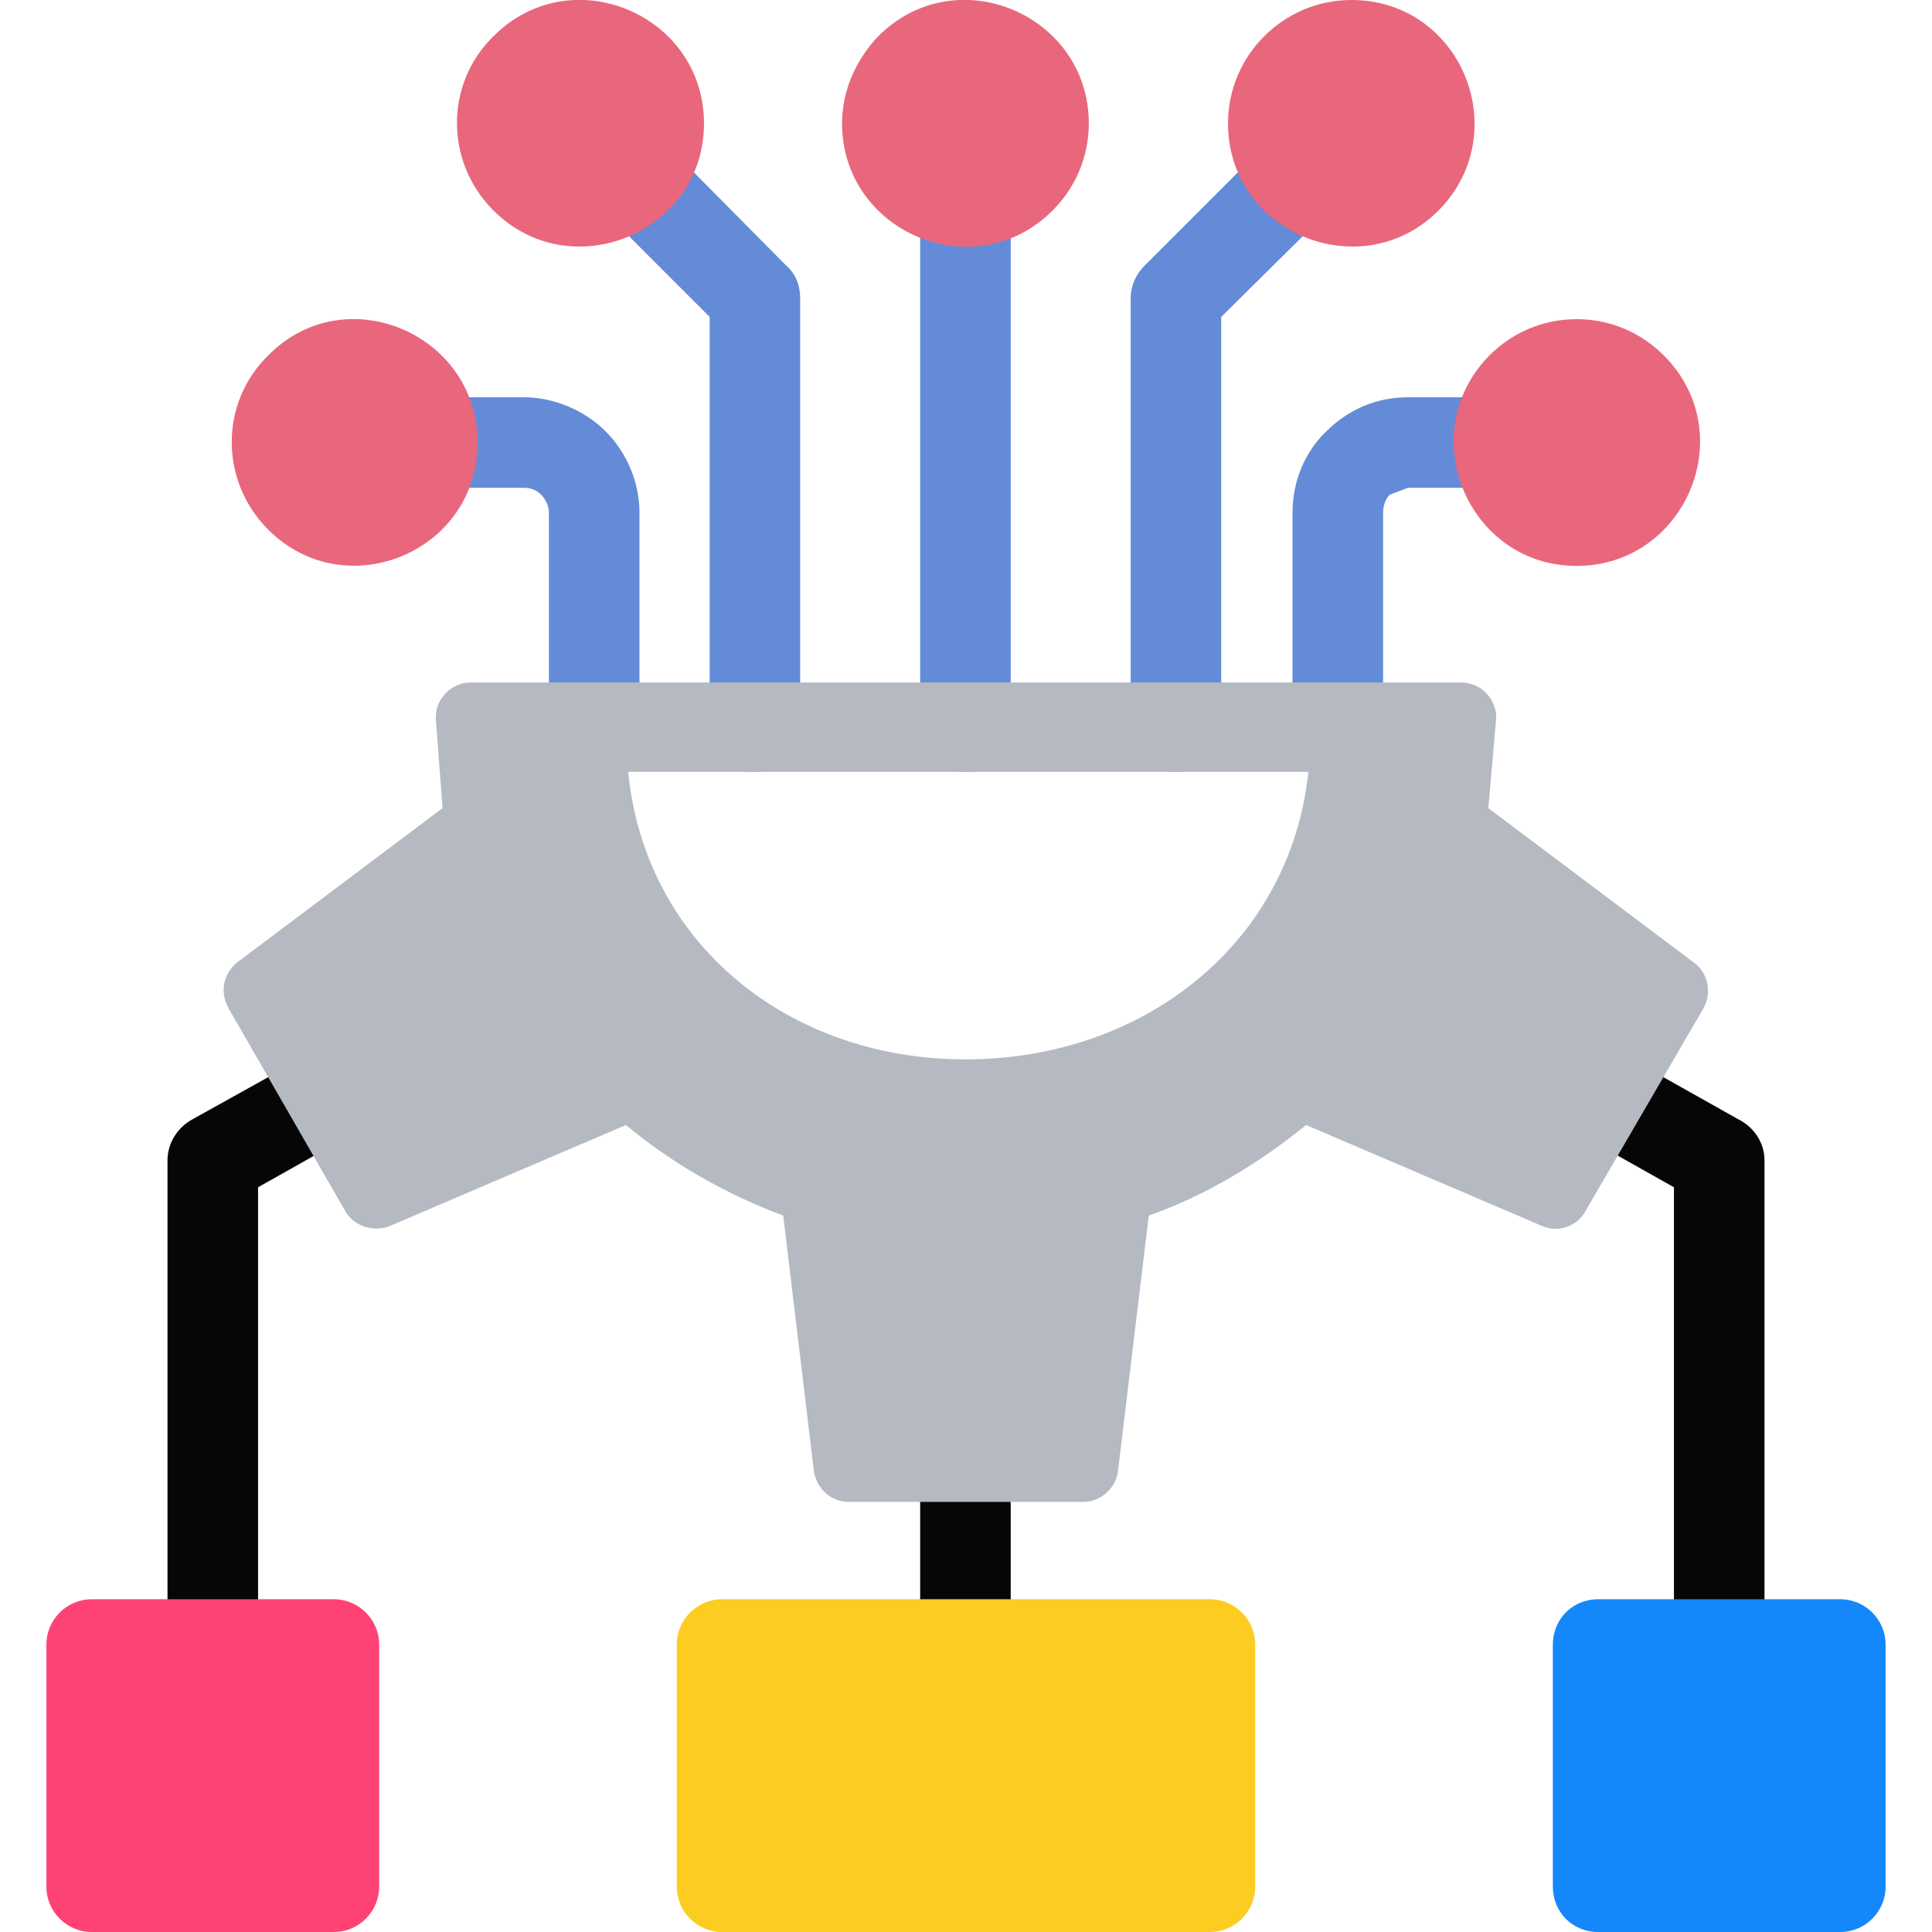 <svg clip-rule="evenodd" fill-rule="evenodd" height="512" image-rendering="optimizeQuality" shape-rendering="geometricPrecision" text-rendering="geometricPrecision" viewBox="0 0 1707 1707" width="512" xmlns="http://www.w3.org/2000/svg"><g id="Layer_x0020_1"><g fill-rule="nonzero"><path d="m1324 351c53 0 53 80 0 80h-80l-16 6c-4 4-6 10-6 16v190c0 52-80 52-80 0v-190c0-28 11-54 30-72 19-19 44-30 72-30z" fill="#648bd7"/><path d="m382 431c-52 0-52-80 0-80h81c27 0 54 12 72 30 18 18 30 44 30 72v190c0 52-80 52-80 0v-190c0-6-3-12-7-16-4-4-9-6-15-6z" fill="#648bd7"/><path d="m893 643c0 52-80 52-80 0v-465c0-53 80-53 80 0z" fill="#648bd7"/><path d="m776 32c69-69 186-19 186 77 0 30-12 57-32 77-69 69-186 19-186-77 0-30 13-57 32-77z" fill="#e8677d"/><path d="m707 643c0 52-80 52-80 0v-363l-94-94c-37-37 19-94 57-57l105 106c8 7 12 17 12 29z" fill="#648bd7"/><path d="m436 32c69-69 186-19 186 77 0 97-118 145-186 77-43-43-43-112 0-154z" fill="#e8677d"/><path d="m1079 643c0 52-80 52-80 0v-379c0-12 5-22 12-29l106-106c37-37 94 20 57 57l-95 94z" fill="#648bd7"/><path d="m1194 0c97 0 145 117 77 186-68 68-186 20-186-77 0-60 49-109 109-109z" fill="#e8677d"/><path d="m1393 282c30 0 57 12 77 32 69 69 19 186-77 186s-145-117-77-186c20-20 47-32 77-32z" fill="#e8677d"/><path d="m237 314c68-69 185-19 185 77 0 97-117 145-185 77-43-43-43-112 0-154z" fill="#e8677d"/><path d="m228 1453c0 53-80 53-80 0v-428c0-15 9-29 22-36l106-59c45-26 85 44 39 70l-87 49z" fill="#060606"/><path d="m1559 1453c0 53-80 53-80 0v-404l-87-49c-46-26-7-96 39-70l105 59c14 7 23 21 23 36z" fill="#060606"/><path d="m813 1287c0-52 80-52 80 0v166c0 53-80 53-80 0z" fill="#060606"/></g><path d="m750 1327h207c16 0 30-13 31-29l27-224c51-18 97-46 139-80l208 89c15 7 33 0 40-15l103-177c8-14 4-32-9-41l-181-136 7-80c0-17-14-31-31-31h-5-162-542-131-35c-17 0-31 14-31 31l6 80-181 136c-13 10-16 27-8 41l103 179c8 14 26 19 40 13l208-89c41 34 88 61 139 80l27 225c2 16 15 28 31 28zm406-645c-16 152-146 254-303 254-156 0-283-102-298-254z" fill="#b5bac2"/><path d="m81 1413h214c22 0 40 18 40 40v214c0 22-18 40-40 40h-214c-22 0-40-18-40-40v-214c0-22 18-40 40-40z" fill="#ff4274" fill-rule="nonzero"/><path d="m1412 1413h214c22 0 40 18 40 40v214c0 22-18 40-40 40h-214c-23 0-40-18-40-40v-214c0-22 17-40 40-40z" fill="#1487fa" fill-rule="nonzero"/><path d="m638 1413h431c22 0 40 18 40 40v214c0 22-18 40-40 40h-431c-22 0-40-18-40-40v-214c0-22 18-40 40-40z" fill="#fccc20" fill-rule="nonzero"/></g></svg>